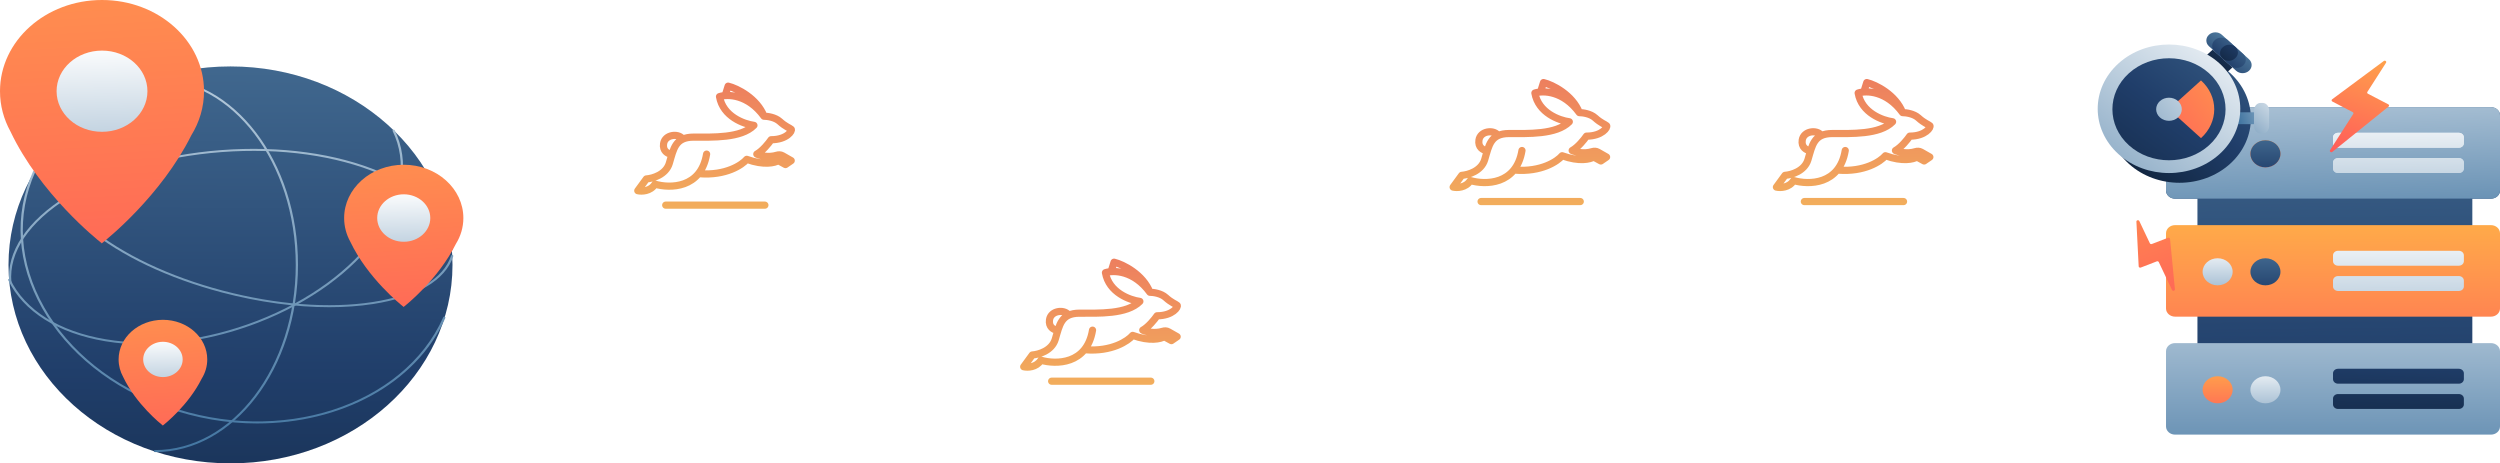 <svg width="696" height="129" viewBox="0 0 696 129" fill="none" xmlns="http://www.w3.org/2000/svg">
<g clip-path="url(#clip0_42_3669)">
<path d="M125.976 73.745C125.976 104.26 98.303 129 64.169 129C30.035 129 2.365 104.26 2.365 73.745C2.365 43.229 30.035 18.492 64.169 18.492C98.303 18.492 125.976 43.231 125.976 73.747V73.745Z" fill="url(#paint0_linear_42_3669)"/>
<path d="M43.145 125.862C42.972 125.862 42.831 125.736 42.831 125.582C42.831 125.427 42.972 125.301 43.145 125.301C64.755 125.301 82.336 102.173 82.336 73.747C82.336 45.322 64.755 22.193 43.145 22.193C42.972 22.193 42.831 22.068 42.831 21.913C42.831 21.759 42.972 21.633 43.145 21.633C65.101 21.633 82.963 45.013 82.963 73.75C82.963 102.487 65.101 125.867 43.145 125.867V125.862Z" fill="url(#paint1_linear_42_3669)"/>
<path d="M40.557 95.912C36.698 95.912 32.933 95.611 29.317 95.005C16.134 92.789 6.537 86.756 2.291 78.012C2.221 77.871 2.294 77.705 2.455 77.643C2.614 77.582 2.798 77.645 2.869 77.789C7.027 86.355 16.462 92.273 29.434 94.453C42.45 96.64 57.459 94.801 71.694 89.276C85.929 83.751 97.682 75.206 104.785 65.213C111.864 55.253 113.47 45.049 109.312 36.486C109.241 36.344 109.315 36.179 109.476 36.117C109.634 36.056 109.819 36.119 109.889 36.263C114.132 45.005 112.509 55.392 105.315 65.514C98.145 75.602 86.295 84.223 71.946 89.79C61.546 93.826 50.728 95.909 40.56 95.909L40.557 95.912Z" fill="url(#paint2_linear_42_3669)"/>
<path d="M2.877 78.963C2.716 78.963 2.579 78.853 2.564 78.706C1.741 70.093 7.493 61.493 18.759 54.496C29.932 47.557 45.134 43.043 61.561 41.788C77.947 40.536 93.673 42.695 105.845 47.868C118.073 53.066 125.264 60.683 126.09 69.32C126.105 69.475 125.976 69.611 125.803 69.624C125.63 69.637 125.478 69.522 125.463 69.367C123.793 51.905 95.147 39.782 61.611 42.346C45.292 43.593 30.199 48.07 19.114 54.954C8.04 61.833 2.382 70.25 3.185 78.657C3.2 78.811 3.071 78.947 2.898 78.96C2.889 78.96 2.88 78.96 2.872 78.96L2.877 78.963Z" fill="url(#paint3_linear_42_3669)"/>
<path d="M71.614 117.893C63.31 117.893 54.733 116.486 46.379 113.51C31.06 108.056 18.756 98.214 11.735 85.79C4.709 73.354 3.812 59.827 9.212 47.698C9.277 47.554 9.459 47.483 9.62 47.541C9.781 47.598 9.86 47.761 9.796 47.905C4.463 59.884 5.347 73.247 12.295 85.535C19.248 97.834 31.435 107.585 46.614 112.986C77.932 124.133 112.374 113.075 123.394 88.336C123.459 88.192 123.64 88.121 123.802 88.179C123.963 88.236 124.042 88.399 123.977 88.543C115.776 106.961 94.757 117.89 71.62 117.89L71.614 117.893Z" fill="url(#paint4_linear_42_3669)"/>
<path d="M91.648 85.525C82.313 85.525 72.069 84.136 61.807 81.43C46.839 77.483 33.612 71.196 24.561 63.73C15.454 56.217 11.653 48.397 13.86 41.709C13.91 41.56 14.082 41.476 14.249 41.521C14.417 41.565 14.51 41.72 14.46 41.869C12.324 48.34 16.063 55.957 24.986 63.319C33.967 70.727 47.106 76.967 61.983 80.893C76.859 84.818 91.683 85.954 103.724 84.092C115.688 82.243 123.453 77.658 125.589 71.188C125.639 71.038 125.812 70.955 125.979 70.999C126.146 71.044 126.24 71.198 126.19 71.348C123.983 78.035 116.042 82.759 103.829 84.645C100.014 85.234 95.924 85.525 91.642 85.528L91.648 85.525Z" fill="url(#paint5_linear_42_3669)"/>
<path d="M28.051 42.818C37.612 42.818 45.363 35.888 45.363 27.341C45.363 18.793 37.612 11.864 28.051 11.864C18.49 11.864 10.739 18.793 10.739 27.341C10.739 35.888 18.49 42.818 28.051 42.818Z" fill="url(#paint6_linear_42_3669)"/>
<path d="M56.799 25.389C56.799 11.369 44.085 0 28.4 0C12.714 0 0 11.369 0 25.389C0 29.4 1.043 33.193 2.895 36.567C11.164 53.993 26.864 66.57 28.294 67.693V67.775C28.294 67.775 28.312 67.761 28.347 67.733C28.382 67.759 28.4 67.775 28.4 67.775V67.693C29.8 66.593 44.87 54.517 53.266 37.662C55.516 34.023 56.799 29.843 56.799 25.389ZM28.4 14.086C35.385 14.086 41.047 19.147 41.047 25.389C41.047 31.632 35.385 36.696 28.4 36.696C21.414 36.696 15.753 31.634 15.753 25.389C15.753 19.144 21.414 14.086 28.4 14.086Z" fill="url(#paint7_linear_42_3669)"/>
<path d="M112.201 70.887C117.787 70.887 122.316 66.838 122.316 61.844C122.316 56.849 117.787 52.801 112.201 52.801C106.615 52.801 102.086 56.849 102.086 61.844C102.086 66.838 106.615 70.887 112.201 70.887Z" fill="url(#paint8_linear_42_3669)"/>
<path d="M129 60.702C129 52.508 121.569 45.864 112.403 45.864C103.238 45.864 95.807 52.508 95.807 60.702C95.807 63.046 96.416 65.263 97.497 67.232C102.329 77.415 111.504 84.765 112.339 85.423V85.47C112.339 85.47 112.351 85.462 112.371 85.447C112.392 85.462 112.403 85.47 112.403 85.47V85.423C113.221 84.781 122.029 77.724 126.934 67.874C128.25 65.75 129 63.303 129 60.702ZM112.403 54.095C116.485 54.095 119.793 57.053 119.793 60.702C119.793 64.351 116.485 67.308 112.403 67.308C108.322 67.308 105.013 64.351 105.013 60.702C105.013 57.053 108.322 54.095 112.403 54.095Z" fill="url(#paint9_linear_42_3669)"/>
<path d="M45.207 107.639C49.362 107.639 52.729 104.629 52.729 100.915C52.729 97.201 49.362 94.19 45.207 94.19C41.053 94.19 37.685 97.201 37.685 100.915C37.685 104.629 41.053 107.639 45.207 107.639Z" fill="url(#paint10_linear_42_3669)"/>
<path d="M57.699 100.066C57.699 93.976 52.175 89.035 45.36 89.035C38.544 89.035 33.02 93.976 33.02 100.066C33.02 101.808 33.475 103.459 34.278 104.923C37.87 112.494 44.692 117.958 45.313 118.448V118.485C45.313 118.485 45.322 118.48 45.336 118.466C45.351 118.477 45.36 118.485 45.36 118.485V118.448C45.969 117.971 52.518 112.724 56.163 105.4C57.142 103.82 57.699 102.002 57.699 100.069V100.066ZM45.36 95.155C48.395 95.155 50.854 97.355 50.854 100.066C50.854 102.778 48.392 104.978 45.36 104.978C42.327 104.978 39.865 102.778 39.865 100.066C39.865 97.355 42.327 95.155 45.36 95.155Z" fill="url(#paint11_linear_42_3669)"/>
</g>
<g clip-path="url(#clip1_42_3669)">
<path d="M688.297 48.165H611.769V110.59H688.297V48.165Z" fill="url(#paint12_linear_42_3669)"/>
<path d="M693.478 29.829H605.54C604.147 29.829 603.018 30.847 603.018 32.103V53.035C603.018 54.29 604.147 55.309 605.54 55.309H693.478C694.871 55.309 696 54.29 696 53.035V32.103C696 30.847 694.871 29.829 693.478 29.829Z" fill="url(#paint13_linear_42_3669)"/>
<path d="M693.478 29.829H605.54C604.147 29.829 603.018 30.847 603.018 32.103V53.035C603.018 54.29 604.147 55.309 605.54 55.309H693.478C694.871 55.309 696 54.29 696 53.035V32.103C696 30.847 694.871 29.829 693.478 29.829Z" fill="url(#paint14_linear_42_3669)"/>
<path d="M684.533 36.975H650.918C650.14 36.975 649.509 37.543 649.509 38.245V39.86C649.509 40.562 650.14 41.131 650.918 41.131H684.533C685.312 41.131 685.943 40.562 685.943 39.86V38.245C685.943 37.543 685.312 36.975 684.533 36.975Z" fill="url(#paint15_linear_42_3669)"/>
<path d="M684.533 44.009H650.918C650.14 44.009 649.509 44.578 649.509 45.279V46.894C649.509 47.596 650.14 48.165 650.918 48.165H684.533C685.312 48.165 685.943 47.596 685.943 46.894V45.279C685.943 44.578 685.312 44.009 684.533 44.009Z" fill="url(#paint16_linear_42_3669)"/>
<path d="M617.387 46.593C619.696 46.593 621.568 44.905 621.568 42.824C621.568 40.742 619.696 39.054 617.387 39.054C615.078 39.054 613.206 40.742 613.206 42.824C613.206 44.905 615.078 46.593 617.387 46.593Z" fill="url(#paint17_linear_42_3669)"/>
<path d="M630.697 46.593C633.006 46.593 634.878 44.905 634.878 42.824C634.878 40.742 633.006 39.054 630.697 39.054C628.388 39.054 626.516 40.742 626.516 42.824C626.516 44.905 628.388 46.593 630.697 46.593Z" fill="url(#paint18_linear_42_3669)"/>
<path d="M684.533 36.975H650.918C650.14 36.975 649.509 37.543 649.509 38.245V39.86C649.509 40.562 650.14 41.131 650.918 41.131H684.533C685.312 41.131 685.943 40.562 685.943 39.86V38.245C685.943 37.543 685.312 36.975 684.533 36.975Z" fill="url(#paint19_linear_42_3669)"/>
<path d="M684.533 44.009H650.918C650.14 44.009 649.509 44.578 649.509 45.279V46.894C649.509 47.596 650.14 48.165 650.918 48.165H684.533C685.312 48.165 685.943 47.596 685.943 46.894V45.279C685.943 44.578 685.312 44.009 684.533 44.009Z" fill="url(#paint20_linear_42_3669)"/>
<path d="M617.387 46.593C619.696 46.593 621.568 44.905 621.568 42.824C621.568 40.742 619.696 39.054 617.387 39.054C615.078 39.054 613.206 40.742 613.206 42.824C613.206 44.905 615.078 46.593 617.387 46.593Z" fill="url(#paint21_linear_42_3669)"/>
<path d="M630.697 46.593C633.006 46.593 634.878 44.905 634.878 42.824C634.878 40.742 633.006 39.054 630.697 39.054C628.388 39.054 626.516 40.742 626.516 42.824C626.516 44.905 628.388 46.593 630.697 46.593Z" fill="url(#paint22_linear_42_3669)"/>
<path d="M693.478 62.676H605.54C604.147 62.676 603.018 63.694 603.018 64.95V85.881C603.018 87.137 604.147 88.155 605.54 88.155H693.478C694.871 88.155 696 87.137 696 85.881V64.95C696 63.694 694.871 62.676 693.478 62.676Z" fill="url(#paint23_linear_42_3669)"/>
<path d="M684.533 69.819H650.918C650.14 69.819 649.509 70.388 649.509 71.09V72.705C649.509 73.406 650.14 73.975 650.918 73.975H684.533C685.312 73.975 685.943 73.406 685.943 72.705V71.09C685.943 70.388 685.312 69.819 684.533 69.819Z" fill="url(#paint24_linear_42_3669)"/>
<path d="M684.533 76.853H650.918C650.14 76.853 649.509 77.422 649.509 78.124V79.739C649.509 80.441 650.14 81.01 650.918 81.01H684.533C685.312 81.01 685.943 80.441 685.943 79.739V78.124C685.943 77.422 685.312 76.853 684.533 76.853Z" fill="url(#paint25_linear_42_3669)"/>
<path d="M617.387 79.438C619.696 79.438 621.568 77.75 621.568 75.668C621.568 73.586 619.696 71.898 617.387 71.898C615.078 71.898 613.206 73.586 613.206 75.668C613.206 77.75 615.078 79.438 617.387 79.438Z" fill="url(#paint26_linear_42_3669)"/>
<path d="M630.697 79.438C633.006 79.438 634.878 77.75 634.878 75.668C634.878 73.586 633.006 71.898 630.697 71.898C628.388 71.898 626.516 73.586 626.516 75.668C626.516 77.75 628.388 79.438 630.697 79.438Z" fill="url(#paint27_linear_42_3669)"/>
<path d="M693.478 95.52H605.54C604.147 95.52 603.018 96.539 603.018 97.794V118.726C603.018 119.982 604.147 121 605.54 121H693.478C694.871 121 696 119.982 696 118.726V97.794C696 96.539 694.871 95.52 693.478 95.52Z" fill="url(#paint28_linear_42_3669)"/>
<path d="M684.533 102.664H650.918C650.14 102.664 649.509 103.233 649.509 103.935V105.55C649.509 106.251 650.14 106.82 650.918 106.82H684.533C685.312 106.82 685.943 106.251 685.943 105.55V103.935C685.943 103.233 685.312 102.664 684.533 102.664Z" fill="url(#paint29_linear_42_3669)"/>
<path d="M684.533 109.7H650.918C650.14 109.7 649.509 110.269 649.509 110.97V112.585C649.509 113.287 650.14 113.856 650.918 113.856H684.533C685.312 113.856 685.943 113.287 685.943 112.585V110.97C685.943 110.269 685.312 109.7 684.533 109.7Z" fill="url(#paint30_linear_42_3669)"/>
<path d="M617.387 112.283C619.696 112.283 621.568 110.595 621.568 108.513C621.568 106.431 619.696 104.743 617.387 104.743C615.078 104.743 613.206 106.431 613.206 108.513C613.206 110.595 615.078 112.283 617.387 112.283Z" fill="url(#paint31_linear_42_3669)"/>
<path d="M630.697 112.283C633.006 112.283 634.878 110.595 634.878 108.513C634.878 106.431 633.006 104.743 630.697 104.743C628.388 104.743 626.516 106.431 626.516 108.513C626.516 110.595 628.388 112.283 630.697 112.283Z" fill="url(#paint32_linear_42_3669)"/>
<path d="M592.705 45.637C600.469 52.637 613.058 52.637 620.822 45.637C628.586 38.637 628.586 27.288 620.822 20.288C613.058 13.287 600.469 13.287 592.705 20.288C584.941 27.288 584.941 38.637 592.705 45.637Z" fill="url(#paint33_linear_42_3669)"/>
<path d="M621.515 18.77L616.021 13.817L607.409 21.582L612.903 26.535L621.515 18.77Z" fill="url(#paint34_linear_42_3669)"/>
<path d="M627.528 34.567V31.265H617.237V34.567H627.528Z" fill="url(#paint35_linear_42_3669)"/>
<path d="M622.555 19.707L614.982 12.88C613.997 11.993 613.997 10.555 614.982 9.666C615.967 8.778 617.561 8.778 618.546 9.666L626.118 16.494C627.103 17.382 627.103 18.821 626.118 19.707C625.136 20.595 623.54 20.595 622.555 19.707Z" fill="url(#paint36_linear_42_3669)"/>
<path d="M620.923 18.234L616.618 14.353C615.633 13.465 615.633 12.026 616.618 11.14C617.601 10.252 619.197 10.252 620.182 11.14L624.487 15.021C625.472 15.909 625.472 17.348 624.487 18.234C623.504 19.122 621.908 19.122 620.923 18.234Z" fill="url(#paint37_linear_42_3669)"/>
<path d="M627.525 35.051V30.78C627.525 29.606 628.336 28.655 629.334 28.655H629.917C630.917 28.655 631.725 29.606 631.725 30.78V35.051C631.725 36.225 630.917 37.176 629.917 37.176H629.334C628.336 37.176 627.525 36.225 627.525 35.051Z" fill="url(#paint38_linear_42_3669)"/>
<path d="M618.771 16.294C617.828 15.443 617.828 14.065 618.771 13.215L618.92 13.081C619.863 12.23 621.392 12.23 622.334 13.081C623.277 13.931 623.277 15.309 622.334 16.161L622.185 16.294C621.242 17.144 619.714 17.144 618.771 16.294Z" fill="url(#paint39_linear_42_3669)"/>
<path d="M589.813 42.937C597.564 49.924 610.129 49.924 617.88 42.937C625.629 35.949 625.629 24.621 617.88 17.632C610.129 10.645 597.564 10.645 589.813 17.632C582.064 24.621 582.064 35.949 589.813 42.937Z" fill="url(#paint40_linear_42_3669)"/>
<path d="M592.707 40.461C598.858 46.007 608.831 46.007 614.982 40.461C621.133 34.915 621.133 25.923 614.982 20.378C608.831 14.832 598.858 14.832 592.707 20.378C586.555 25.923 586.555 34.915 592.707 40.461Z" fill="url(#paint41_linear_42_3669)"/>
<path d="M612.756 38.452C617.676 34.016 617.676 26.823 612.756 22.386L603.845 30.418L612.756 38.452Z" fill="url(#paint42_linear_42_3669)"/>
<path d="M601.319 32.694C602.713 33.951 604.975 33.951 606.369 32.694C607.762 31.439 607.762 29.399 606.369 28.142C604.975 26.885 602.713 26.885 601.319 28.142C599.924 29.399 599.924 31.439 601.319 32.694Z" fill="url(#paint43_linear_42_3669)"/>
<path d="M649.271 27.644L663.642 16.985C664.003 16.718 664.507 17.102 664.272 17.467L659.079 25.579C658.961 25.759 659.03 25.991 659.232 26.096L664.913 29.053C665.16 29.182 665.196 29.49 664.982 29.663L649.326 42.286C648.969 42.572 648.442 42.186 648.681 41.815L655.141 31.727C655.257 31.547 655.187 31.314 654.986 31.21L649.328 28.264C649.074 28.133 649.045 27.813 649.271 27.644Z" fill="url(#paint44_linear_42_3669)"/>
<path d="M595.408 74.156L594.775 61.705C594.754 61.282 595.397 61.15 595.582 61.538L598.522 67.731C598.614 67.924 598.86 68.013 599.074 67.93L603.56 66.199C603.822 66.097 604.119 66.258 604.144 66.516L605.498 80.549C605.54 80.979 604.881 81.127 604.694 80.731L601.006 72.963C600.916 72.771 600.668 72.682 600.454 72.764L595.991 74.487C595.723 74.591 595.42 74.421 595.408 74.156Z" fill="url(#paint45_linear_42_3669)"/>
</g>
<line x1="156" y1="8.5" x2="557" y2="8.5" stroke="white"/>
<line x1="156" y1="120.5" x2="557" y2="120.5" stroke="white"/>
<path d="M212.689 32.354C208.217 26.242 202.575 26.169 200.312 26.897C201.271 32.427 207.099 34.537 209.894 34.901C206.301 38.538 198.316 38.175 193.126 38.175C187.936 38.175 187.537 41.449 186.339 45.45C185.381 48.652 181.681 49.695 179.951 49.816L177.556 53.09C178.62 53.333 181.069 53.309 182.347 51.271C186.472 52.484 195.122 52.508 196.719 42.904M212.689 32.354C213.62 32.354 215.803 32.645 217.08 33.809C218.677 35.265 219.875 35.628 220.274 35.992C220.674 36.356 219.077 38.903 214.685 38.903C214.02 39.873 212.29 42.031 210.693 42.904C211.643 43.337 213.951 43.925 216.254 43.218C216.781 43.056 217.368 43.068 217.84 43.337L220.274 44.723L218.677 45.815L216.681 44.723C215.75 45.33 212.689 46.106 207.898 44.359C206.567 45.936 202.069 48.943 194.723 48.361M212.689 32.354C210.772 27.406 205.236 24.593 202.708 23.987L201.909 26.533M186.738 42.904C185.94 42.783 184.423 42.031 184.742 39.994C185.141 37.447 188.735 37.083 189.932 38.538M185.333 57.113H212.945" stroke="url(#paint46_linear_42_3669)" stroke-width="2" stroke-miterlimit="10" stroke-linecap="round" stroke-linejoin="round"/>
<path d="M320.133 81.367C315.662 75.255 310.019 75.183 307.757 75.91C308.715 81.44 314.544 83.55 317.338 83.914C313.745 87.552 305.76 87.188 300.57 87.188C295.38 87.188 294.981 90.462 293.783 94.464C292.825 97.665 289.125 98.708 287.395 98.829L285 102.104C286.065 102.346 288.513 102.322 289.791 100.285C293.916 101.497 302.567 101.522 304.164 91.917M320.133 81.367C321.065 81.367 323.247 81.659 324.525 82.823C326.122 84.278 327.319 84.642 327.719 85.005C328.118 85.369 326.521 87.916 322.129 87.916C321.464 88.886 319.734 91.044 318.137 91.917C319.087 92.35 321.396 92.938 323.698 92.231C324.225 92.069 324.812 92.081 325.284 92.35L327.719 93.736L326.122 94.828L324.126 93.736C323.194 94.343 320.133 95.119 315.342 93.373C314.011 94.949 309.513 97.956 302.167 97.374M320.133 81.367C318.217 76.42 312.681 73.606 310.152 73L309.354 75.546M294.183 91.917C293.384 91.796 291.867 91.044 292.186 89.007C292.586 86.46 296.179 86.097 297.377 87.552M292.778 106.126H320.389" stroke="url(#paint47_linear_42_3669)" stroke-width="2" stroke-miterlimit="10" stroke-linecap="round" stroke-linejoin="round"/>
<path d="M439.689 31.354C435.217 25.242 429.575 25.169 427.312 25.897C428.271 31.427 434.099 33.537 436.894 33.901C433.301 37.538 425.316 37.175 420.126 37.175C414.936 37.175 414.537 40.449 413.339 44.45C412.381 47.652 408.681 48.695 406.951 48.816L404.556 52.09C405.62 52.333 408.069 52.309 409.347 50.271C413.472 51.484 422.122 51.508 423.719 41.904M439.689 31.354C440.62 31.354 442.803 31.645 444.08 32.809C445.677 34.265 446.875 34.628 447.274 34.992C447.674 35.356 446.077 37.903 441.685 37.903C441.02 38.873 439.29 41.031 437.693 41.904C438.643 42.337 440.951 42.925 443.254 42.218C443.781 42.056 444.368 42.068 444.84 42.337L447.274 43.723L445.677 44.815L443.681 43.723C442.75 44.33 439.689 45.106 434.898 43.359C433.567 44.936 429.069 47.943 421.723 47.361M439.689 31.354C437.772 26.406 432.236 23.593 429.708 22.987L428.909 25.533M413.738 41.904C412.94 41.783 411.423 41.031 411.742 38.994C412.141 36.447 415.735 36.083 416.932 37.538M412.333 56.113H439.945" stroke="url(#paint48_linear_42_3669)" stroke-width="2" stroke-miterlimit="10" stroke-linecap="round" stroke-linejoin="round"/>
<path d="M529.689 31.354C525.217 25.242 519.575 25.169 517.312 25.897C518.271 31.427 524.099 33.537 526.894 33.901C523.301 37.538 515.316 37.175 510.126 37.175C504.936 37.175 504.537 40.449 503.339 44.45C502.381 47.652 498.681 48.695 496.951 48.816L494.556 52.09C495.62 52.333 498.069 52.309 499.347 50.271C503.472 51.484 512.122 51.508 513.719 41.904M529.689 31.354C530.62 31.354 532.803 31.645 534.08 32.809C535.677 34.265 536.875 34.628 537.274 34.992C537.674 35.356 536.077 37.903 531.685 37.903C531.02 38.873 529.29 41.031 527.693 41.904C528.643 42.337 530.951 42.925 533.254 42.218C533.781 42.056 534.368 42.068 534.84 42.337L537.274 43.723L535.677 44.815L533.681 43.723C532.75 44.33 529.689 45.106 524.898 43.359C523.567 44.936 519.069 47.943 511.723 47.361M529.689 31.354C527.772 26.406 522.236 23.593 519.708 22.987L518.909 25.533M503.738 41.904C502.94 41.783 501.423 41.031 501.742 38.994C502.141 36.447 505.735 36.083 506.932 37.538M502.333 56.113H529.945" stroke="url(#paint49_linear_42_3669)" stroke-width="2" stroke-miterlimit="10" stroke-linecap="round" stroke-linejoin="round"/>
<g filter="url(#filter0_d_42_3669)">
<line x1="186" y1="64.5" x2="220" y2="64.5" stroke="white"/>
</g>
<g filter="url(#filter1_d_42_3669)">
<line x1="249" y1="64.5" x2="283" y2="64.5" stroke="white"/>
</g>
<g filter="url(#filter2_d_42_3669)">
<line x1="311" y1="64.5" x2="345" y2="64.5" stroke="white"/>
</g>
<g filter="url(#filter3_d_42_3669)">
<line x1="371" y1="64.5" x2="405" y2="64.5" stroke="white"/>
</g>
<g filter="url(#filter4_d_42_3669)">
<line x1="433" y1="64.5" x2="467" y2="64.5" stroke="white"/>
</g>
<g filter="url(#filter5_d_42_3669)">
<line x1="495" y1="64.5" x2="529" y2="64.5" stroke="white"/>
</g>
<defs>
<filter id="filter0_d_42_3669" x="182" y="64" width="42" height="9" filterUnits="userSpaceOnUse" color-interpolation-filters="sRGB">
<feFlood flood-opacity="0" result="BackgroundImageFix"/>
<feColorMatrix in="SourceAlpha" type="matrix" values="0 0 0 0 0 0 0 0 0 0 0 0 0 0 0 0 0 0 127 0" result="hardAlpha"/>
<feOffset dy="4"/>
<feGaussianBlur stdDeviation="2"/>
<feComposite in2="hardAlpha" operator="out"/>
<feColorMatrix type="matrix" values="0 0 0 0 0 0 0 0 0 0 0 0 0 0 0 0 0 0 0.25 0"/>
<feBlend mode="normal" in2="BackgroundImageFix" result="effect1_dropShadow_42_3669"/>
<feBlend mode="normal" in="SourceGraphic" in2="effect1_dropShadow_42_3669" result="shape"/>
</filter>
<filter id="filter1_d_42_3669" x="245" y="64" width="42" height="9" filterUnits="userSpaceOnUse" color-interpolation-filters="sRGB">
<feFlood flood-opacity="0" result="BackgroundImageFix"/>
<feColorMatrix in="SourceAlpha" type="matrix" values="0 0 0 0 0 0 0 0 0 0 0 0 0 0 0 0 0 0 127 0" result="hardAlpha"/>
<feOffset dy="4"/>
<feGaussianBlur stdDeviation="2"/>
<feComposite in2="hardAlpha" operator="out"/>
<feColorMatrix type="matrix" values="0 0 0 0 0 0 0 0 0 0 0 0 0 0 0 0 0 0 0.25 0"/>
<feBlend mode="normal" in2="BackgroundImageFix" result="effect1_dropShadow_42_3669"/>
<feBlend mode="normal" in="SourceGraphic" in2="effect1_dropShadow_42_3669" result="shape"/>
</filter>
<filter id="filter2_d_42_3669" x="307" y="64" width="42" height="9" filterUnits="userSpaceOnUse" color-interpolation-filters="sRGB">
<feFlood flood-opacity="0" result="BackgroundImageFix"/>
<feColorMatrix in="SourceAlpha" type="matrix" values="0 0 0 0 0 0 0 0 0 0 0 0 0 0 0 0 0 0 127 0" result="hardAlpha"/>
<feOffset dy="4"/>
<feGaussianBlur stdDeviation="2"/>
<feComposite in2="hardAlpha" operator="out"/>
<feColorMatrix type="matrix" values="0 0 0 0 0 0 0 0 0 0 0 0 0 0 0 0 0 0 0.25 0"/>
<feBlend mode="normal" in2="BackgroundImageFix" result="effect1_dropShadow_42_3669"/>
<feBlend mode="normal" in="SourceGraphic" in2="effect1_dropShadow_42_3669" result="shape"/>
</filter>
<filter id="filter3_d_42_3669" x="367" y="64" width="42" height="9" filterUnits="userSpaceOnUse" color-interpolation-filters="sRGB">
<feFlood flood-opacity="0" result="BackgroundImageFix"/>
<feColorMatrix in="SourceAlpha" type="matrix" values="0 0 0 0 0 0 0 0 0 0 0 0 0 0 0 0 0 0 127 0" result="hardAlpha"/>
<feOffset dy="4"/>
<feGaussianBlur stdDeviation="2"/>
<feComposite in2="hardAlpha" operator="out"/>
<feColorMatrix type="matrix" values="0 0 0 0 0 0 0 0 0 0 0 0 0 0 0 0 0 0 0.25 0"/>
<feBlend mode="normal" in2="BackgroundImageFix" result="effect1_dropShadow_42_3669"/>
<feBlend mode="normal" in="SourceGraphic" in2="effect1_dropShadow_42_3669" result="shape"/>
</filter>
<filter id="filter4_d_42_3669" x="429" y="64" width="42" height="9" filterUnits="userSpaceOnUse" color-interpolation-filters="sRGB">
<feFlood flood-opacity="0" result="BackgroundImageFix"/>
<feColorMatrix in="SourceAlpha" type="matrix" values="0 0 0 0 0 0 0 0 0 0 0 0 0 0 0 0 0 0 127 0" result="hardAlpha"/>
<feOffset dy="4"/>
<feGaussianBlur stdDeviation="2"/>
<feComposite in2="hardAlpha" operator="out"/>
<feColorMatrix type="matrix" values="0 0 0 0 0 0 0 0 0 0 0 0 0 0 0 0 0 0 0.25 0"/>
<feBlend mode="normal" in2="BackgroundImageFix" result="effect1_dropShadow_42_3669"/>
<feBlend mode="normal" in="SourceGraphic" in2="effect1_dropShadow_42_3669" result="shape"/>
</filter>
<filter id="filter5_d_42_3669" x="491" y="64" width="42" height="9" filterUnits="userSpaceOnUse" color-interpolation-filters="sRGB">
<feFlood flood-opacity="0" result="BackgroundImageFix"/>
<feColorMatrix in="SourceAlpha" type="matrix" values="0 0 0 0 0 0 0 0 0 0 0 0 0 0 0 0 0 0 127 0" result="hardAlpha"/>
<feOffset dy="4"/>
<feGaussianBlur stdDeviation="2"/>
<feComposite in2="hardAlpha" operator="out"/>
<feColorMatrix type="matrix" values="0 0 0 0 0 0 0 0 0 0 0 0 0 0 0 0 0 0 0.25 0"/>
<feBlend mode="normal" in2="BackgroundImageFix" result="effect1_dropShadow_42_3669"/>
<feBlend mode="normal" in="SourceGraphic" in2="effect1_dropShadow_42_3669" result="shape"/>
</filter>
<linearGradient id="paint0_linear_42_3669" x1="63.762" y1="214.59" x2="64.275" y2="-6.756" gradientUnits="userSpaceOnUse">
<stop stop-color="#0A1A2C"/>
<stop offset="0.5" stop-color="#203E6A"/>
<stop offset="1" stop-color="#4A7499"/>
</linearGradient>
<linearGradient id="paint1_linear_42_3669" x1="65.487" y1="134.868" x2="55.362" y2="-43.32" gradientUnits="userSpaceOnUse">
<stop stop-color="#386E9C"/>
<stop offset="1" stop-color="white"/>
</linearGradient>
<linearGradient id="paint2_linear_42_3669" x1="62.446" y1="135.041" x2="52.321" y2="-43.148" gradientUnits="userSpaceOnUse">
<stop stop-color="#386E9C"/>
<stop offset="1" stop-color="white"/>
</linearGradient>
<linearGradient id="paint3_linear_42_3669" x1="68.64" y1="134.687" x2="58.515" y2="-43.498" gradientUnits="userSpaceOnUse">
<stop stop-color="#386E9C"/>
<stop offset="1" stop-color="white"/>
</linearGradient>
<linearGradient id="paint4_linear_42_3669" x1="68.966" y1="134.669" x2="58.84" y2="-43.517" gradientUnits="userSpaceOnUse">
<stop stop-color="#386E9C"/>
<stop offset="1" stop-color="white"/>
</linearGradient>
<linearGradient id="paint5_linear_42_3669" x1="75.107" y1="134.32" x2="64.982" y2="-43.865" gradientUnits="userSpaceOnUse">
<stop stop-color="#386E9C"/>
<stop offset="1" stop-color="white"/>
</linearGradient>
<linearGradient id="paint6_linear_42_3669" x1="29.748" y1="95.249" x2="28.082" y2="11.966" gradientUnits="userSpaceOnUse">
<stop stop-color="#386E9C"/>
<stop offset="1" stop-color="white"/>
</linearGradient>
<linearGradient id="paint7_linear_42_3669" x1="40.601" y1="197.034" x2="25.54" y2="-68.052" gradientUnits="userSpaceOnUse">
<stop stop-color="#FF2A64"/>
<stop offset="1" stop-color="#FFAF48"/>
</linearGradient>
<linearGradient id="paint8_linear_42_3669" x1="113.194" y1="101.526" x2="112.22" y2="52.856" gradientUnits="userSpaceOnUse">
<stop stop-color="#386E9C"/>
<stop offset="1" stop-color="white"/>
</linearGradient>
<linearGradient id="paint9_linear_42_3669" x1="119.536" y1="161.007" x2="110.735" y2="6.097" gradientUnits="userSpaceOnUse">
<stop stop-color="#FF2A64"/>
<stop offset="1" stop-color="#FFAF48"/>
</linearGradient>
<linearGradient id="paint10_linear_42_3669" x1="45.946" y1="130.42" x2="45.222" y2="94.234" gradientUnits="userSpaceOnUse">
<stop stop-color="#386E9C"/>
<stop offset="1" stop-color="white"/>
</linearGradient>
<linearGradient id="paint11_linear_42_3669" x1="50.663" y1="174.647" x2="44.117" y2="59.469" gradientUnits="userSpaceOnUse">
<stop stop-color="#FF2A64"/>
<stop offset="1" stop-color="#FFAF48"/>
</linearGradient>
<linearGradient id="paint12_linear_42_3669" x1="651.779" y1="210.332" x2="649.516" y2="1.428" gradientUnits="userSpaceOnUse">
<stop stop-color="#0A1A2C"/>
<stop offset="0.5" stop-color="#203E6A"/>
<stop offset="1" stop-color="#4A7499"/>
</linearGradient>
<linearGradient id="paint13_linear_42_3669" x1="649.662" y1="108.793" x2="649.49" y2="17.064" gradientUnits="userSpaceOnUse">
<stop stop-color="#0A1A2C"/>
<stop offset="0.5" stop-color="#203E6A"/>
<stop offset="1" stop-color="#4A7499"/>
</linearGradient>
<linearGradient id="paint14_linear_42_3669" x1="650.859" y1="79.423" x2="648.184" y2="-10.42" gradientUnits="userSpaceOnUse">
<stop stop-color="#386E9C"/>
<stop offset="1" stop-color="white"/>
</linearGradient>
<linearGradient id="paint15_linear_42_3669" x1="668.273" y1="97.546" x2="667.757" y2="29.565" gradientUnits="userSpaceOnUse">
<stop stop-color="#386E9C"/>
<stop offset="1" stop-color="white"/>
</linearGradient>
<linearGradient id="paint16_linear_42_3669" x1="668.206" y1="97.526" x2="667.692" y2="29.544" gradientUnits="userSpaceOnUse">
<stop stop-color="#386E9C"/>
<stop offset="1" stop-color="white"/>
</linearGradient>
<linearGradient id="paint17_linear_42_3669" x1="617.433" y1="62.293" x2="617.382" y2="35.324" gradientUnits="userSpaceOnUse">
<stop stop-color="#386E9C"/>
<stop offset="1" stop-color="white"/>
</linearGradient>
<linearGradient id="paint18_linear_42_3669" x1="630.743" y1="62.293" x2="630.692" y2="35.324" gradientUnits="userSpaceOnUse">
<stop stop-color="#FF2A64"/>
<stop offset="1" stop-color="#FFAF48"/>
</linearGradient>
<linearGradient id="paint19_linear_42_3669" x1="668.273" y1="97.546" x2="667.757" y2="29.565" gradientUnits="userSpaceOnUse">
<stop stop-color="#386E9C"/>
<stop offset="1" stop-color="white"/>
</linearGradient>
<linearGradient id="paint20_linear_42_3669" x1="668.206" y1="97.526" x2="667.692" y2="29.544" gradientUnits="userSpaceOnUse">
<stop stop-color="#386E9C"/>
<stop offset="1" stop-color="white"/>
</linearGradient>
<linearGradient id="paint21_linear_42_3669" x1="617.433" y1="62.293" x2="617.382" y2="35.324" gradientUnits="userSpaceOnUse">
<stop stop-color="#FF2A64"/>
<stop offset="1" stop-color="#FFAF48"/>
</linearGradient>
<linearGradient id="paint22_linear_42_3669" x1="630.743" y1="62.293" x2="630.692" y2="35.324" gradientUnits="userSpaceOnUse">
<stop stop-color="#0A1A2C"/>
<stop offset="0.5" stop-color="#203E6A"/>
<stop offset="1" stop-color="#4A7499"/>
</linearGradient>
<linearGradient id="paint23_linear_42_3669" x1="649.509" y1="62.676" x2="649.509" y2="97.872" gradientUnits="userSpaceOnUse">
<stop stop-color="#FFAA49"/>
<stop offset="1" stop-color="#FF7754"/>
</linearGradient>
<linearGradient id="paint24_linear_42_3669" x1="668.273" y1="130.391" x2="667.757" y2="62.411" gradientUnits="userSpaceOnUse">
<stop stop-color="#386E9C"/>
<stop offset="1" stop-color="white"/>
</linearGradient>
<linearGradient id="paint25_linear_42_3669" x1="668.206" y1="130.37" x2="667.692" y2="62.389" gradientUnits="userSpaceOnUse">
<stop stop-color="#386E9C"/>
<stop offset="1" stop-color="white"/>
</linearGradient>
<linearGradient id="paint26_linear_42_3669" x1="617.433" y1="95.138" x2="617.382" y2="68.168" gradientUnits="userSpaceOnUse">
<stop stop-color="#386E9C"/>
<stop offset="1" stop-color="white"/>
</linearGradient>
<linearGradient id="paint27_linear_42_3669" x1="630.743" y1="95.138" x2="630.692" y2="68.168" gradientUnits="userSpaceOnUse">
<stop stop-color="#0A1A2C"/>
<stop offset="0.5" stop-color="#203E6A"/>
<stop offset="1" stop-color="#4A7499"/>
</linearGradient>
<linearGradient id="paint28_linear_42_3669" x1="649.509" y1="147.901" x2="649.509" y2="46.489" gradientUnits="userSpaceOnUse">
<stop stop-color="#386E9C"/>
<stop offset="1" stop-color="white"/>
</linearGradient>
<linearGradient id="paint29_linear_42_3669" x1="666.551" y1="134.541" x2="668.735" y2="66.454" gradientUnits="userSpaceOnUse">
<stop stop-color="#0A1A2C"/>
<stop offset="0.5" stop-color="#203E6A"/>
<stop offset="1" stop-color="#4A7499"/>
</linearGradient>
<linearGradient id="paint30_linear_42_3669" x1="666.832" y1="134.473" x2="669.014" y2="66.385" gradientUnits="userSpaceOnUse">
<stop stop-color="#0A1A2C"/>
<stop offset="0.5" stop-color="#203E6A"/>
<stop offset="1" stop-color="#4A7499"/>
</linearGradient>
<linearGradient id="paint31_linear_42_3669" x1="617.433" y1="127.985" x2="617.382" y2="101.013" gradientUnits="userSpaceOnUse">
<stop stop-color="#FF2A64"/>
<stop offset="1" stop-color="#FFAF48"/>
</linearGradient>
<linearGradient id="paint32_linear_42_3669" x1="630.743" y1="127.985" x2="630.692" y2="101.013" gradientUnits="userSpaceOnUse">
<stop stop-color="#386E9C"/>
<stop offset="1" stop-color="white"/>
</linearGradient>
<linearGradient id="paint33_linear_42_3669" x1="582.364" y1="52.97" x2="634.657" y2="0.22" gradientUnits="userSpaceOnUse">
<stop stop-color="#0A1A2C"/>
<stop offset="0.5" stop-color="#203E6A"/>
<stop offset="1" stop-color="#4A7499"/>
</linearGradient>
<linearGradient id="paint34_linear_42_3669" x1="612.79" y1="22.019" x2="631.161" y2="-2.874" gradientUnits="userSpaceOnUse">
<stop stop-color="#0A1A2C"/>
<stop offset="0.5" stop-color="#203E6A"/>
<stop offset="1" stop-color="#4A7499"/>
</linearGradient>
<linearGradient id="paint35_linear_42_3669" x1="621.818" y1="33.054" x2="643.806" y2="26.447" gradientUnits="userSpaceOnUse">
<stop stop-color="#386E9C"/>
<stop offset="1" stop-color="white"/>
</linearGradient>
<linearGradient id="paint36_linear_42_3669" x1="609.977" y1="26.431" x2="620.747" y2="11.714" gradientUnits="userSpaceOnUse">
<stop stop-color="#0A1A2C"/>
<stop offset="0.5" stop-color="#203E6A"/>
<stop offset="1" stop-color="#4A7499"/>
</linearGradient>
<linearGradient id="paint37_linear_42_3669" x1="611.515" y1="23.14" x2="623.937" y2="8.844" gradientUnits="userSpaceOnUse">
<stop stop-color="#0A1A2C"/>
<stop offset="0.5" stop-color="#203E6A"/>
<stop offset="1" stop-color="#4A7499"/>
</linearGradient>
<linearGradient id="paint38_linear_42_3669" x1="617.605" y1="43.367" x2="636.246" y2="23.43" gradientUnits="userSpaceOnUse">
<stop stop-color="#386E9C"/>
<stop offset="1" stop-color="white"/>
</linearGradient>
<linearGradient id="paint39_linear_42_3669" x1="615.171" y1="20.086" x2="629.295" y2="2.654" gradientUnits="userSpaceOnUse">
<stop stop-color="#0A1A2C"/>
<stop offset="0.5" stop-color="#203E6A"/>
<stop offset="1" stop-color="#4A7499"/>
</linearGradient>
<linearGradient id="paint40_linear_42_3669" x1="558.283" y1="79.148" x2="618.476" y2="-0.266" gradientUnits="userSpaceOnUse">
<stop stop-color="#386E9C"/>
<stop offset="1" stop-color="white"/>
</linearGradient>
<linearGradient id="paint41_linear_42_3669" x1="570.081" y1="67.675" x2="628.633" y2="-11.804" gradientUnits="userSpaceOnUse">
<stop stop-color="#0A1A2C"/>
<stop offset="0.5" stop-color="#203E6A"/>
<stop offset="1" stop-color="#4A7499"/>
</linearGradient>
<linearGradient id="paint42_linear_42_3669" x1="572.187" y1="57.494" x2="630.779" y2="9.387" gradientUnits="userSpaceOnUse">
<stop stop-color="#FF2A64"/>
<stop offset="1" stop-color="#FFAF48"/>
</linearGradient>
<linearGradient id="paint43_linear_42_3669" x1="573.165" y1="49.871" x2="621.886" y2="11.868" gradientUnits="userSpaceOnUse">
<stop stop-color="#386E9C"/>
<stop offset="1" stop-color="white"/>
</linearGradient>
<linearGradient id="paint44_linear_42_3669" x1="643.942" y1="62.22" x2="660.745" y2="9.584" gradientUnits="userSpaceOnUse">
<stop stop-color="#FF2A64"/>
<stop offset="1" stop-color="#FFAF48"/>
</linearGradient>
<linearGradient id="paint45_linear_42_3669" x1="625.274" y1="130.662" x2="588.658" y2="24.098" gradientUnits="userSpaceOnUse">
<stop stop-color="#FF2A64"/>
<stop offset="1" stop-color="#FFAF48"/>
</linearGradient>
<linearGradient id="paint46_linear_42_3669" x1="198.963" y1="57.711" x2="198.963" y2="23.341" gradientUnits="userSpaceOnUse">
<stop stop-color="#F2AD5C"/>
<stop offset="1" stop-color="#ED7F5E"/>
</linearGradient>
<linearGradient id="paint47_linear_42_3669" x1="306.407" y1="106.725" x2="306.407" y2="72.354" gradientUnits="userSpaceOnUse">
<stop stop-color="#F2AD5C"/>
<stop offset="1" stop-color="#ED7F5E"/>
</linearGradient>
<linearGradient id="paint48_linear_42_3669" x1="425.963" y1="56.711" x2="425.963" y2="22.341" gradientUnits="userSpaceOnUse">
<stop stop-color="#F2AD5C"/>
<stop offset="1" stop-color="#ED7F5E"/>
</linearGradient>
<linearGradient id="paint49_linear_42_3669" x1="515.963" y1="56.711" x2="515.963" y2="22.341" gradientUnits="userSpaceOnUse">
<stop stop-color="#F2AD5C"/>
<stop offset="1" stop-color="#ED7F5E"/>
</linearGradient>
<clipPath id="clip0_42_3669">
<rect width="129" height="129" fill="white"/>
</clipPath>
<clipPath id="clip1_42_3669">
<rect width="112" height="112" fill="white" transform="translate(584 9)"/>
</clipPath>
</defs>
</svg>
